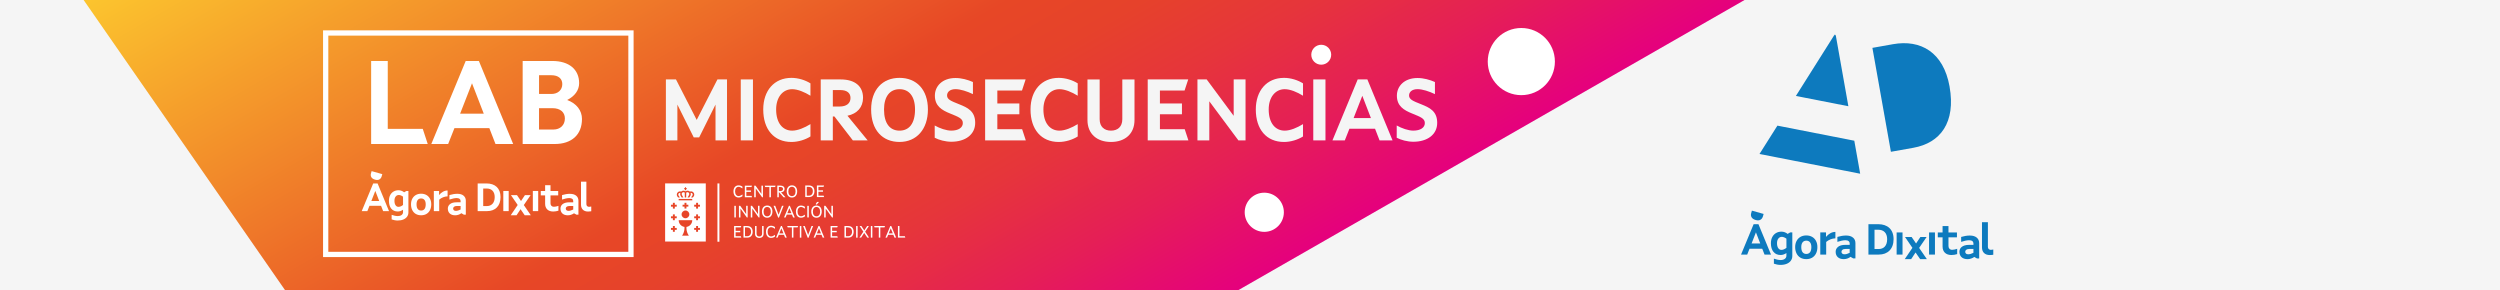 <?xml version="1.0" encoding="UTF-8"?>
<svg id="uuid-8652a432-37fb-4b77-88a8-5142d37253ee" data-name="Capa 1" xmlns="http://www.w3.org/2000/svg" xmlns:xlink="http://www.w3.org/1999/xlink" viewBox="0 0 1903 221">
  <defs>
    <linearGradient id="uuid-0739dc64-980d-435e-a003-fee9a9b9c128" data-name="Degradado sin nombre 206" x1="540.59" y1="-279.33" x2="858.4" y2="271.14" gradientUnits="userSpaceOnUse">
      <stop offset="0" stop-color="#fcc62e"/>
      <stop offset=".26" stop-color="#f28c2a"/>
      <stop offset=".56" stop-color="#e74726"/>
      <stop offset=".64" stop-color="#e6422b"/>
      <stop offset=".74" stop-color="#e6353b"/>
      <stop offset=".86" stop-color="#e51f56"/>
      <stop offset=".99" stop-color="#e5027b"/>
      <stop offset="1" stop-color="#e5007e"/>
    </linearGradient>
    <clipPath id="uuid-d9b34a73-a054-472c-8d73-8cb50e368acf">
      <rect x="506.3" y="139.61" width="30.95" height="44.22" style="fill: none; stroke-width: 0px;"/>
    </clipPath>
  </defs>
  <rect x="-1.59" y="-.99" width="1912.41" height="230.83" style="fill: #f5f5f5; stroke-width: 0px;"/>
  <rect x="1456.37" y="-.99" width="254.92" height="219.22" style="fill: #f5f5f5; stroke-width: 0px;"/>
  <polygon points="1337.31 -5.36 933.84 225.88 219.07 223.86 61.68 -2.84 1337.31 -5.36" style="fill: url(#uuid-0739dc64-980d-435e-a003-fee9a9b9c128); stroke-width: 0px;"/>
  <g>
    <path d="M287.42,139.65h-3.34l-8.73,21.05h4.28l1.6-4.03h8.84l1.57,4.03h4.48l-8.69-21.05ZM282.67,153.01l3.01-7.71,2.97,7.71h-5.98Z" style="fill: #fff; stroke-width: 0px;"/>
    <path d="M309.37,145.36l-1.74,1.02c-.58-.48-1.25-.87-1.99-1.14-.74-.28-1.5-.43-2.25-.43-1.45,0-2.73.34-3.84.99-1.11.67-1.98,1.6-2.59,2.82s-.91,2.61-.91,4.19c0,2.54.59,4.55,1.77,6,1.19,1.45,2.85,2.18,5,2.18.67,0,1.34-.12,2.03-.36.68-.24,1.33-.57,1.93-.98v1.89c0,.88-.37,1.6-1.11,2.14-.74.54-1.72.81-2.95.81-.66,0-1.42-.1-2.29-.29-.86-.19-1.63-.41-2.32-.67v3.49c.65.24,1.39.44,2.22.6.83.16,1.62.24,2.39.24,1.64,0,3.08-.26,4.31-.78,1.24-.52,2.19-1.25,2.85-2.18.67-.93.99-1.99.99-3.17v-16.36h-1.5ZM306.78,156.04c-1.2.94-2.36,1.41-3.48,1.41-.9,0-1.64-.41-2.2-1.23-.57-.83-.84-1.96-.84-3.4,0-1.34.3-2.42.91-3.2.61-.79,1.41-1.19,2.39-1.19s2.08.42,3.22,1.27v6.35Z" style="fill: #fff; stroke-width: 0px;"/>
    <path d="M327.3,151.27c-.64-1.22-1.54-2.17-2.71-2.83-1.16-.67-2.51-.99-4.03-.99s-2.86.33-4.03.99c-1.16.66-2.06,1.6-2.71,2.83-.64,1.22-.96,2.64-.96,4.27s.32,3.16.96,4.42c.65,1.27,1.54,2.23,2.69,2.9,1.16.67,2.51,1.01,4.05,1.01s2.89-.34,4.05-1.01c1.15-.67,2.05-1.63,2.69-2.9.64-1.26.96-2.74.96-4.42s-.32-3.05-.96-4.27ZM323.13,159.1c-.61.78-1.47,1.17-2.57,1.17s-1.96-.39-2.57-1.17c-.61-.78-.92-1.97-.92-3.56,0-1.46.31-2.57.92-3.34.61-.76,1.47-1.14,2.57-1.14s1.96.38,2.57,1.14c.61.77.92,1.88.92,3.34,0,1.59-.31,2.77-.92,3.56Z" style="fill: #fff; stroke-width: 0px;"/>
    <path d="M337.14,145.97c-1.13.64-2.1,1.47-2.92,2.5v-3.1h-3.98v15.34h4.09v-8.75c.84-.74,1.82-1.34,2.96-1.79,1.13-.46,2.27-.68,3.41-.71v-4.45c-1.26,0-2.45.32-3.57.97Z" style="fill: #fff; stroke-width: 0px;"/>
    <path d="M352.88,148.94c-1.13-.95-2.71-1.42-4.73-1.42-1.89,0-3.9.32-6.05.96v3.43c.96-.34,1.93-.61,2.92-.82.98-.22,1.84-.32,2.58-.32.98,0,1.73.2,2.24.6.51.4.77.96.77,1.69v.93h-3.01c-2.22,0-3.89.45-5.02,1.35-1.13.9-1.69,2.05-1.69,3.43,0,1.57.49,2.81,1.47,3.73.98.92,2.38,1.39,4.19,1.39.78,0,1.6-.14,2.43-.42s1.58-.67,2.2-1.18l1.9,1.11h1.5v-10.64c0-1.59-.57-2.85-1.71-3.81ZM350.61,159.48c-1.32.68-2.52,1.03-3.57,1.03-.68,0-1.2-.16-1.57-.48-.36-.32-.54-.75-.54-1.27,0-.56.24-1.02.72-1.4.48-.37,1.22-.56,2.22-.56h2.74v2.67Z" style="fill: #fff; stroke-width: 0px;"/>
    <path d="M370.4,139.65h-6.8v21.05h7.22c6.05,0,10.19-3.79,10.19-10.68s-4.33-10.38-10.61-10.38ZM370.7,156.85h-2.88v-13.35h2.64c3.55,0,6.11,2.1,6.11,6.52s-2.41,6.83-5.87,6.83Z" style="fill: #fff; stroke-width: 0px;"/>
    <path d="M383.12,145.36v15.34h4.09v-15.34h-4.09Z" style="fill: #fff; stroke-width: 0px;"/>
    <path d="M398.72,156.09l5.18-7.55h-4.33l-2.98,4.48-3.06-4.48h-4.61l5.14,7.49-5.33,7.85h4.45l3.05-4.63,3.18,4.63h4.66l-5.35-7.79Z" style="fill: #fff; stroke-width: 0px;"/>
    <path d="M405.59,145.36v15.34h4.09v-15.34h-4.09Z" style="fill: #fff; stroke-width: 0px;"/>
    <path d="M421.57,157.39c-1.56,0-2.53-1.09-2.53-2.58v-6.08h5.86v-3.36h-5.86v-4.4h-4.09v4.4h-3.31v3.36h3.31v6.44c0,3.46,2.16,5.84,6.14,5.84,1.35,0,2.79-.24,3.99-.63v-3.67c-1.26.43-2.58.69-3.52.69Z" style="fill: #fff; stroke-width: 0px;"/>
    <path d="M433.88,147.52c-2.02,0-4.24.42-6.05.96v3.43c1.81-.63,3.97-1.14,5.51-1.14,2.02,0,3,.88,3,2.29v.93h-3c-4.7,0-6.71,2.2-6.71,4.78,0,3.07,1.95,5.12,5.65,5.12,1.57,0,3.34-.6,4.66-1.53l1.87,1.05h1.5v-10.64c0-3.13-2.32-5.23-6.44-5.23ZM436.34,159.49c-1.29.66-2.58,1.02-3.57,1.02-1.41,0-2.11-.76-2.11-1.75,0-1.05.84-1.95,2.95-1.95h2.74v2.68Z" style="fill: #fff; stroke-width: 0px;"/>
    <path d="M448.4,157.43c-1.3,0-2.05-.85-2.05-2.05v-17.11h-4.09v17.53c0,3.07,1.83,5.23,5.38,5.23.81,0,1.74-.09,2.43-.21v-3.61c-.6.13-1.23.22-1.68.22Z" style="fill: #fff; stroke-width: 0px;"/>
    <path d="M282.7,134.93c.52.84,1.47,1.45,2.83,1.83s2.39.31,3.25-.18c.86-.49,1.45-1.29,1.77-2.42l.45-1.61-8.13-2.29-.49,1.76c-.31,1.1-.2,2.07.32,2.9Z" style="fill: #fff; stroke-width: 0px;"/>
  </g>
  <circle cx="962.37" cy="161.58" r="14.91" style="fill: #fff; stroke-width: 0px;"/>
  <circle cx="1158.03" cy="46.87" r="25.56" style="fill: #fff; stroke-width: 0px;"/>
  <g>
    <path d="M321.8,98.07h-26.64v-51.66h-12.65v63.21h43.08l-3.79-11.55Z" style="fill: #fff; stroke-width: 0px;"/>
    <path d="M364.52,46.41h-10.02l-26.19,63.21h12.82l4.79-12.1h26.55l4.7,12.1h13.45l-26.1-63.21ZM350.25,86.5l9.04-23.12,8.94,23.12h-17.97Z" style="fill: #fff; stroke-width: 0px;"/>
    <path d="M431.72,76.12c5.87-2.97,9.12-7.49,9.12-12.82,0-10.39-7.59-16.89-20.5-16.89h-22.49v63.21h24.38c12.91,0,20.77-7.04,20.77-19.05,0-6.41-4.07-11.83-11.29-14.45ZM410.32,57.25h9.3c5.51,0,8.4,2.71,8.4,6.77,0,4.61-3.52,7.5-8.22,7.5h-9.48v-14.26ZM421.33,98.6h-11.02v-16.25h10.29c5.87,0,9.39,3.06,9.39,7.85,0,5.15-3.7,8.4-8.67,8.4Z" style="fill: #fff; stroke-width: 0px;"/>
  </g>
  <rect x="247.91" y="25.11" width="232.38" height="168.57" style="fill: none; stroke: #fff; stroke-miterlimit: 10; stroke-width: 4px;"/>
  <g>
    <g style="clip-path: url(#uuid-d9b34a73-a054-472c-8d73-8cb50e368acf);">
      <path d="M506.29,183.83h30.95v-44.22h-30.95v44.22ZM520.67,143.3h.74v-.74h.74v.74h.74v.74h-.74v.74h-.74v-.74h-.74v-.74ZM515.14,174.98h-1.47v1.47h-1.47v-1.47h-1.47v-1.47h1.47v-1.47h1.47v1.47h1.47v1.47ZM515.14,166.14h-1.47v1.47h-1.47v-1.47h-1.47v-1.47h1.47v-1.47h1.47v1.47h1.47v1.47ZM515.14,157.3h-1.47v1.47h-1.47v-1.47h-1.47v-1.47h1.47v-1.47h1.47v1.47h1.47v1.47ZM522.54,172.72c-.02.26-.03.53-.03.79,0,2.19.68,4.23,1.85,5.9h-5.17c1.17-1.67,1.85-3.7,1.85-5.9,0-.27,0-.53-.03-.79-2.49-.37-4.39-2.51-4.39-5.1h10.32c0,2.59-1.91,4.73-4.39,5.1M523.98,155.82v1.47h-1.47v1.47h-1.47v-1.47h-1.47v-1.47h1.47v-1.47h1.47v1.47h1.47ZM521.77,160.24c1.63,0,2.95,1.32,2.95,2.95s-1.32,2.95-2.95,2.95-2.95-1.32-2.95-2.95,1.32-2.95,2.95-2.95M526.93,152.51h-10.32v-1.1h10.32v1.1ZM527.97,149.52l-.54.77h-1.38l.98-1.42c.17-.24.23-.56.23-.76,0-.35-.11-.64-.33-.87-.26-.27-.59-.41-.97-.41-.16,0-.28.01-.28.01h0c.08.29.13.57.13.84,0,.48-.05.88-.3,1.31l-.77,1.3h-1.34l1.09-1.85c.1-.17.18-.5.18-.76,0-.38-.12-.69-.36-.94-.28-.29-.61-.44-.97-.44-.46,0-.78.13-1,.4v3.59h-1.1v-3.59c-.22-.27-.55-.4-1.01-.4-.36,0-.69.15-.97.44-.24.25-.36.56-.36.94,0,.25.08.59.18.76l1.09,1.85h-1.34l-.77-1.3c-.25-.43-.3-.83-.3-1.31,0-.27.04-.55.13-.84h0s-.12-.01-.28-.01c-.38,0-.71.14-.97.41-.22.23-.33.52-.33.87,0,.2.06.52.23.76l.99,1.42h-1.38l-.54-.77c-.3-.42-.43-.87-.43-1.41,0-.69.24-1.27.72-1.71.48-.49,1.06-.74,1.73-.74.28,0,.59.06.91.17.03-.03.05-.05.08-.08.44-.41.99-.61,1.64-.61.56,0,1.09.17,1.56.51.47-.34,1-.51,1.56-.51.65,0,1.2.21,1.64.61.03.03.05.05.08.08.32-.11.63-.17.91-.17.67,0,1.25.25,1.73.74.48.44.72,1.02.72,1.71,0,.54-.14.98-.43,1.41M532.82,174.98h-1.47v1.47h-1.47v-1.47h-1.47v-1.47h1.47v-1.47h1.47v1.47h1.47v1.47ZM532.82,166.14h-1.47v1.47h-1.47v-1.47h-1.47v-1.47h1.47v-1.47h1.47v1.47h1.47v1.47ZM532.82,157.3h-1.47v1.47h-1.47v-1.47h-1.47v-1.47h1.47v-1.47h1.47v1.47h1.47v1.47Z" style="fill: #fff; stroke-width: 0px;"/>
    </g>
    <rect x="546.12" y="139.63" width="1.49" height="44.37" style="fill: #fff; stroke-width: 0px;"/>
    <g>
      <path d="M558.31,145.66c0-2.74,1.5-4.56,3.89-4.56,1.04,0,2.14.38,2.95.99v1.34c-.97-.73-2.05-1.23-2.95-1.23-1.54,0-2.66,1.31-2.66,3.46s1.08,3.59,2.66,3.59c.9,0,1.97-.5,2.95-1.23v1.34c-.81.6-1.91.99-2.95.99-2.45,0-3.89-1.87-3.89-4.69h0Z" style="fill: #fff; stroke-width: 0px;"/>
      <polygon points="566.97 141.31 572.4 141.31 572.04 142.39 568.12 142.39 568.12 145 571.63 145 571.63 146.07 568.12 146.07 568.12 149.07 572.09 149.07 572.45 150.15 566.97 150.15 566.97 141.31" style="fill: #fff; stroke-width: 0px;"/>
      <polygon points="574.11 141.31 575.09 141.31 579.61 147.61 579.61 141.31 580.76 141.31 580.76 150.15 580.11 150.15 575.27 143.4 575.27 150.15 574.11 150.15 574.11 141.31" style="fill: #fff; stroke-width: 0px;"/>
      <polygon points="585.65 142.39 582.45 142.39 582.09 141.31 590.36 141.31 590.01 142.39 586.81 142.39 586.81 150.15 585.65 150.15 585.65 142.39" style="fill: #fff; stroke-width: 0px;"/>
      <path d="M594.53,146.39c1.66-.09,2.71-1.04,2.71-2.56s-1.13-2.53-2.99-2.53h-2.56v8.84h1.15v-3.75h.28l3.29,3.75h1.5l-3.39-3.76ZM592.85,145.44v-3.08h1.36c1.14,0,1.84.58,1.84,1.49s-.77,1.58-1.89,1.58h-1.31Z" style="fill: #fff; stroke-width: 0px;"/>
      <path d="M602.83,141.08c-2.43,0-3.98,1.82-3.98,4.58,0,2.91,1.55,4.71,3.98,4.71s3.98-1.8,3.98-4.71c0-2.76-1.54-4.58-3.98-4.58ZM602.83,149.28c-1.68,0-2.75-1.28-2.75-3.61,0-2.17,1.08-3.48,2.75-3.48s2.75,1.31,2.75,3.48c0,2.34-1.08,3.61-2.75,3.61Z" style="fill: #fff; stroke-width: 0px;"/>
      <path d="M615.74,141.18h-2.79v8.83h2.91c2.44,0,4.09-1.61,4.09-4.48s-1.69-4.36-4.21-4.36ZM615.79,148.94h-1.7v-6.68h1.61c1.75,0,3.02,1.09,3.02,3.28s-1.22,3.4-2.93,3.4Z" style="fill: #fff; stroke-width: 0px;"/>
      <polygon points="621.82 141.18 627.25 141.18 626.89 142.26 622.97 142.26 622.97 144.87 626.48 144.87 626.48 145.95 622.97 145.95 622.97 148.94 626.94 148.94 627.3 150.02 621.82 150.02 621.82 141.18" style="fill: #fff; stroke-width: 0px;"/>
      <rect x="558.97" y="156.68" width="1.15" height="8.84" style="fill: #fff; stroke-width: 0px;"/>
      <polygon points="562.48 156.68 563.46 156.68 567.98 162.98 567.98 156.68 569.13 156.68 569.13 165.51 568.48 165.51 563.64 158.77 563.64 165.51 562.48 165.51 562.48 156.68" style="fill: #fff; stroke-width: 0px;"/>
      <polygon points="571.49 156.68 572.46 156.68 576.98 162.98 576.98 156.68 578.13 156.68 578.13 165.51 577.48 165.51 572.64 158.77 572.64 165.51 571.49 165.51 571.49 156.68" style="fill: #fff; stroke-width: 0px;"/>
      <path d="M583.98,156.45c-2.43,0-3.98,1.82-3.98,4.58,0,2.9,1.55,4.71,3.98,4.71s3.99-1.81,3.99-4.71-1.55-4.58-3.99-4.58ZM583.98,164.65c-1.68,0-2.75-1.28-2.75-3.61,0-2.17,1.08-3.48,2.75-3.48s2.76,1.31,2.76,3.48c0,2.34-1.08,3.61-2.76,3.61Z" style="fill: #fff; stroke-width: 0px;"/>
      <polygon points="588.84 156.68 590.1 156.68 592.66 163.5 595.24 156.68 596.45 156.68 592.94 165.64 592.35 165.64 588.84 156.68" style="fill: #fff; stroke-width: 0px;"/>
      <path d="M601.26,156.68h-.74l-3.72,8.83h1.22l.87-2.16h3.95l.86,2.16h1.27l-3.72-8.83ZM599.31,162.3l1.56-3.88,1.55,3.88h-3.12Z" style="fill: #fff; stroke-width: 0px;"/>
      <path d="M605.85,161.03c0-2.74,1.5-4.56,3.89-4.56,1.04,0,2.14.38,2.95.99v1.34c-.97-.73-2.05-1.23-2.95-1.23-1.54,0-2.66,1.31-2.66,3.46s1.08,3.59,2.66,3.59c.9,0,1.97-.5,2.95-1.23v1.34c-.81.6-1.91.99-2.95.99-2.45,0-3.89-1.87-3.89-4.69h0Z" style="fill: #fff; stroke-width: 0px;"/>
      <rect x="614.51" y="156.68" width="1.15" height="8.84" style="fill: #fff; stroke-width: 0px;"/>
      <path d="M621.97,153.68l-1.11,1.68.78.45,1.82-2.12h-1.49ZM621.51,156.45c-2.43,0-3.98,1.82-3.98,4.58,0,2.9,1.55,4.71,3.98,4.71s3.99-1.81,3.99-4.71-1.55-4.58-3.99-4.58ZM621.51,164.65c-1.68,0-2.75-1.28-2.75-3.61,0-2.17,1.08-3.48,2.75-3.48s2.76,1.31,2.76,3.48c0,2.34-1.08,3.61-2.76,3.61Z" style="fill: #fff; stroke-width: 0px;"/>
      <polygon points="627.36 156.68 628.34 156.68 632.86 162.98 632.86 156.68 634.01 156.68 634.01 165.51 633.36 165.51 628.52 158.77 628.52 165.51 627.36 165.51 627.36 156.68" style="fill: #fff; stroke-width: 0px;"/>
      <polygon points="558.8 172.05 564.23 172.05 563.87 173.12 559.95 173.12 559.95 175.74 563.46 175.74 563.46 176.81 559.95 176.81 559.95 179.81 563.92 179.81 564.28 180.88 558.8 180.88 558.8 172.05" style="fill: #fff; stroke-width: 0px;"/>
      <path d="M568.73,172.05h-2.79v8.83h2.92c2.43,0,4.08-1.61,4.08-4.48s-1.68-4.36-4.21-4.36ZM568.78,179.8h-1.69v-6.68h1.61c1.74,0,3.01,1.09,3.01,3.28s-1.22,3.4-2.93,3.4Z" style="fill: #fff; stroke-width: 0px;"/>
      <path d="M574.74,177.93v-5.88h1.15v5.83c0,1.37.83,2.14,2.11,2.14s2.11-.77,2.11-2.14v-5.83h1.15v5.88c0,1.98-1.27,3.19-3.27,3.19s-3.27-1.2-3.27-3.19h0Z" style="fill: #fff; stroke-width: 0px;"/>
      <path d="M583.07,176.4c0-2.74,1.5-4.56,3.89-4.56,1.04,0,2.14.38,2.95.99v1.34c-.97-.73-2.05-1.23-2.95-1.23-1.54,0-2.66,1.31-2.66,3.46s1.08,3.59,2.66,3.59c.9,0,1.97-.5,2.95-1.23v1.34c-.81.6-1.91.99-2.95.99-2.45,0-3.89-1.87-3.89-4.69h0Z" style="fill: #fff; stroke-width: 0px;"/>
      <path d="M595.18,172.05h-.74l-3.72,8.83h1.22l.87-2.16h3.95l.86,2.16h1.27l-3.72-8.83ZM593.23,177.67l1.56-3.89,1.55,3.89h-3.12Z" style="fill: #fff; stroke-width: 0px;"/>
      <polygon points="602.79 173.12 599.59 173.12 599.23 172.05 607.5 172.05 607.14 173.12 603.94 173.12 603.94 180.88 602.79 180.88 602.79 173.12" style="fill: #fff; stroke-width: 0px;"/>
      <rect x="608.83" y="172.05" width="1.15" height="8.84" style="fill: #fff; stroke-width: 0px;"/>
      <polygon points="611.34 172.05 612.6 172.05 615.16 178.87 617.75 172.05 618.95 172.05 615.44 181.01 614.85 181.01 611.34 172.05" style="fill: #fff; stroke-width: 0px;"/>
      <path d="M623.77,172.05h-.75l-3.71,8.83h1.21l.87-2.16h3.96l.86,2.16h1.26l-3.71-8.83ZM621.82,177.67l1.56-3.89,1.54,3.89h-3.11Z" style="fill: #fff; stroke-width: 0px;"/>
      <polygon points="632.25 172.05 637.67 172.05 637.32 173.12 633.4 173.12 633.4 175.74 636.91 175.74 636.91 176.81 633.4 176.81 633.4 179.81 637.37 179.81 637.73 180.88 632.25 180.88 632.25 172.05" style="fill: #fff; stroke-width: 0px;"/>
      <path d="M645.59,172.05h-2.79v8.83h2.92c2.43,0,4.08-1.61,4.08-4.48s-1.68-4.36-4.21-4.36ZM645.64,179.8h-1.69v-6.68h1.61c1.74,0,3.01,1.09,3.01,3.28s-1.22,3.4-2.93,3.4Z" style="fill: #fff; stroke-width: 0px;"/>
      <rect x="651.67" y="172.05" width="1.15" height="8.84" style="fill: #fff; stroke-width: 0px;"/>
      <polygon points="657.17 176.34 654.34 172.05 655.69 172.05 657.9 175.39 660.07 172.05 661.38 172.05 658.55 176.36 661.53 180.88 660.18 180.88 657.82 177.31 655.49 180.88 654.18 180.88 657.17 176.34" style="fill: #fff; stroke-width: 0px;"/>
      <rect x="662.89" y="172.05" width="1.15" height="8.84" style="fill: #fff; stroke-width: 0px;"/>
      <polygon points="668.94 173.12 665.74 173.12 665.38 172.05 673.65 172.05 673.29 173.12 670.09 173.12 670.09 180.88 668.94 180.88 668.94 173.12" style="fill: #fff; stroke-width: 0px;"/>
      <path d="M678.44,172.05h-.75l-3.71,8.83h1.22l.86-2.16h3.96l.86,2.16h1.26l-3.71-8.83ZM676.49,177.67l1.56-3.89,1.54,3.89h-3.11Z" style="fill: #fff; stroke-width: 0px;"/>
      <polygon points="683.51 172.05 684.66 172.05 684.66 179.81 688.76 179.81 689.12 180.88 683.51 180.88 683.51 172.05" style="fill: #fff; stroke-width: 0px;"/>
    </g>
  </g>
  <circle cx="1005.73" cy="41.66" r="7.58" style="fill: #fff; stroke-width: 0px;"/>
  <g>
    <path d="M506.86,60.46h7.69l15.78,30.82,15.78-30.82h7.29v46.4h-8.75v-27.24l-12.46,24.99h-4.11l-12.46-24.99v27.24h-8.75v-46.4Z" style="fill: #f5f5f5; stroke-width: 0px;"/>
    <path d="M563.87,60.46h9.28v46.4h-9.28v-46.4Z" style="fill: #f5f5f5; stroke-width: 0px;"/>
    <path d="M580.98,83.33c0-14.38,8.35-24.06,21.48-24.06,5.17,0,10.54,1.72,14.45,4.18v9.41c-4.51-2.78-9.68-4.97-13.92-4.97-7.03,0-12.2,5.96-12.2,15.44,0,10.27,4.97,16.11,12.2,16.11,4.24,0,9.41-2.19,13.92-4.97v9.41c-3.91,2.45-9.28,4.18-14.45,4.18-13.32,0-21.48-9.54-21.48-24.72Z" style="fill: #f5f5f5; stroke-width: 0px;"/>
    <path d="M624.73,60.46h15.11c11,0,17.1,5.17,17.1,13.99,0,7.16-4.44,12.13-11.87,13.65l15.38,18.76h-11.27l-14.05-18.23h-1.19v18.23h-9.21v-46.4ZM639.18,81.08c5.04,0,8.22-2.32,8.22-6.5,0-3.78-2.65-6.03-7.82-6.03h-5.63v12.53h5.24Z" style="fill: #f5f5f5; stroke-width: 0px;"/>
    <path d="M663.11,83.33c0-15.05,8.62-24.06,21.61-24.06s21.61,9.01,21.61,24.06-8.62,24.72-21.61,24.72-21.61-9.01-21.61-24.72ZM696.52,83.33c0-10.14-4.64-15.44-11.8-15.44s-11.8,5.3-11.8,15.44c0,10.87,4.64,16.11,11.8,16.11s11.8-5.24,11.8-16.11Z" style="fill: #f5f5f5; stroke-width: 0px;"/>
    <path d="M711.5,104.87v-9.35c3.84,2.19,8.88,3.91,12.59,3.91,5.57,0,8.82-2.32,8.82-5.77s-3.25-4.64-9.61-7.23c-6.43-2.58-11.67-5.7-11.67-13.65,0-7.29,5.77-13.39,15.71-13.39,4.64,0,9.41,1.33,13.26,3.05v9.21c-4.38-2.12-9.54-3.78-13.26-3.78-4.31,0-6.43,2.25-6.43,4.77,0,3.05,2.78,4.18,9.28,6.76,6.3,2.52,12.13,5.17,12.13,14.12s-7.56,14.38-18.1,14.38c-4.64,0-9.48-1.33-12.73-3.05Z" style="fill: #f5f5f5; stroke-width: 0px;"/>
    <path d="M749.89,60.46h30.82l-2.78,8.48h-18.76v9.81h16.77v8.22h-16.77v11.4h18.89l2.78,8.48h-30.96v-46.4Z" style="fill: #f5f5f5; stroke-width: 0px;"/>
    <path d="M784.43,83.33c0-14.38,8.35-24.06,21.48-24.06,5.17,0,10.54,1.72,14.45,4.18v9.41c-4.51-2.78-9.68-4.97-13.92-4.97-7.03,0-12.2,5.96-12.2,15.44,0,10.27,4.97,16.11,12.2,16.11,4.24,0,9.41-2.19,13.92-4.97v9.41c-3.91,2.45-9.28,4.18-14.45,4.18-13.32,0-21.48-9.54-21.48-24.72Z" style="fill: #f5f5f5; stroke-width: 0px;"/>
    <path d="M827.78,91.42v-30.95h9.28v30.29c0,5.63,3.45,8.68,8.62,8.68s8.62-3.05,8.62-8.68v-30.29h9.28v30.95c0,10.34-7.09,16.64-17.9,16.64s-17.9-6.3-17.9-16.64Z" style="fill: #f5f5f5; stroke-width: 0px;"/>
    <path d="M873.65,60.46h30.82l-2.78,8.48h-18.76v9.81h16.77v8.22h-16.77v11.4h18.89l2.78,8.48h-30.96v-46.4Z" style="fill: #f5f5f5; stroke-width: 0px;"/>
    <path d="M911.5,60.46h7.03l20.55,27.71v-27.71h9.02v46.4h-5.44l-22.14-29.76v29.76h-9.02v-46.4Z" style="fill: #f5f5f5; stroke-width: 0px;"/>
    <path d="M955.92,83.33c0-14.38,8.35-24.06,21.48-24.06,5.17,0,10.54,1.72,14.45,4.18v9.41c-4.51-2.78-9.68-4.97-13.92-4.97-7.03,0-12.2,5.96-12.2,15.44,0,10.27,4.97,16.11,12.2,16.11,4.24,0,9.41-2.19,13.92-4.97v9.41c-3.91,2.45-9.28,4.18-14.45,4.18-13.32,0-21.48-9.54-21.48-24.72Z" style="fill: #f5f5f5; stroke-width: 0px;"/>
    <path d="M999.67,60.46h9.28v46.4h-9.28v-46.4Z" style="fill: #f5f5f5; stroke-width: 0px;"/>
    <path d="M1033.48,60.46h7.36l19.16,46.4h-9.88l-3.45-8.88h-19.49l-3.51,8.88h-9.41l19.22-46.4ZM1043.55,89.89l-6.56-16.97-6.63,16.97h13.19Z" style="fill: #f5f5f5; stroke-width: 0px;"/>
    <path d="M1063.18,104.87v-9.35c3.84,2.19,8.88,3.91,12.59,3.91,5.57,0,8.82-2.32,8.82-5.77s-3.25-4.64-9.61-7.23c-6.43-2.58-11.67-5.7-11.67-13.65,0-7.29,5.77-13.39,15.71-13.39,4.64,0,9.41,1.33,13.26,3.05v9.21c-4.38-2.12-9.54-3.78-13.26-3.78-4.31,0-6.43,2.25-6.43,4.77,0,3.05,2.78,4.18,9.28,6.76,6.3,2.52,12.13,5.17,12.13,14.12s-7.56,14.38-18.1,14.38c-4.64,0-9.48-1.33-12.73-3.05Z" style="fill: #f5f5f5; stroke-width: 0px;"/>
  </g>
  <g>
    <path d="M1484,65.87c4.89,27.43-7.05,42.97-27.55,46.62l-17.09,3.05-14.09-79.11,15.67-2.79c21.03-3.75,38.41,6.04,43.07,32.23Z" style="fill: #0d7abe; stroke-width: 0px;"/>
    <polygon points="1406.98 80.87 1367.03 73.04 1396.6 26.17 1396.78 27.14 1397.29 26.3 1406.98 80.87" style="fill: #0d7abe; stroke-width: 0px;"/>
    <polygon points="1415.97 132.23 1339.32 117.21 1352.96 95.64 1411.49 107.11 1415.97 132.23" style="fill: #0d7abe; stroke-width: 0px;"/>
    <path d="M1338.53,170.64h-3.66l-9.59,23.15h4.69l1.75-4.43h9.71l1.73,4.43h4.92l-9.56-23.15ZM1333.31,185.32l3.31-8.46,3.27,8.46h-6.58Z" style="fill: #0d7abe; stroke-width: 0px;"/>
    <path d="M1362.66,176.92l-1.92,1.13c-.64-.53-1.36-.95-2.17-1.26-.82-.3-1.64-.46-2.49-.46-1.58,0-2.99.36-4.21,1.09-1.22.72-2.17,1.75-2.85,3.09-.67,1.33-1.01,2.87-1.01,4.61,0,2.8.65,5.01,1.96,6.6,1.3,1.6,3.12,2.39,5.49,2.39.72,0,1.46-.13,2.23-.4.76-.26,1.46-.62,2.12-1.09v2.09c0,.96-.41,1.75-1.22,2.34-.82.6-1.89.9-3.23.9-.73,0-1.57-.11-2.52-.32-.95-.2-1.79-.46-2.55-.74v3.84c.71.26,1.52.48,2.44.66.91.18,1.79.26,2.63.26,1.8,0,3.39-.29,4.74-.86,1.36-.56,2.39-1.37,3.12-2.39.72-1.03,1.09-2.18,1.09-3.49v-17.98h-1.66ZM1359.82,188.66c-1.32,1.03-2.59,1.55-3.83,1.55-1,0-1.8-.44-2.41-1.36-.62-.9-.92-2.15-.92-3.73,0-1.48.34-2.64,1.01-3.52.67-.86,1.55-1.31,2.63-1.31s2.28.47,3.53,1.39v6.97Z" style="fill: #0d7abe; stroke-width: 0px;"/>
    <path d="M1382.36,183.41c-.71-1.33-1.69-2.38-2.98-3.1-1.27-.73-2.75-1.09-4.43-1.09s-3.15.36-4.43,1.09c-1.27.72-2.27,1.76-2.97,3.1-.71,1.34-1.07,2.92-1.07,4.69s.36,3.47,1.07,4.86c.7,1.39,1.68,2.45,2.95,3.19,1.26.73,2.75,1.1,4.44,1.1s3.18-.37,4.45-1.1c1.26-.74,2.25-1.8,2.95-3.19.71-1.39,1.06-3,1.06-4.86s-.35-3.35-1.06-4.69ZM1377.79,192.01c-.67.86-1.62,1.3-2.83,1.3s-2.15-.43-2.82-1.3c-.67-.85-1.01-2.16-1.01-3.9,0-1.61.34-2.82,1.01-3.66s1.61-1.26,2.82-1.26,2.16.42,2.83,1.26,1.01,2.05,1.01,3.66c0,1.74-.34,3.05-1.01,3.9Z" style="fill: #0d7abe; stroke-width: 0px;"/>
    <path d="M1393.17,177.59c-1.24.7-2.3,1.61-3.21,2.74v-3.41h-4.36v16.87h4.49v-9.63c.92-.8,2.02-1.46,3.25-1.96,1.25-.5,2.5-.76,3.76-.78v-4.9c-1.39,0-2.7.36-3.94,1.07Z" style="fill: #0d7abe; stroke-width: 0px;"/>
    <path d="M1410.48,180.85c-1.25-1.04-2.99-1.57-5.21-1.57-2.08,0-4.29.36-6.65,1.06v3.77c1.07-.37,2.14-.67,3.22-.9,1.07-.24,2.02-.35,2.83-.35,1.08,0,1.91.22,2.46.66.56.43.85,1.06.85,1.85v1.02h-3.31c-2.44,0-4.29.5-5.51,1.49-1.24,1-1.86,2.24-1.86,3.77,0,1.72.54,3.09,1.62,4.09,1.08,1.02,2.62,1.52,4.6,1.52.86,0,1.75-.16,2.68-.46.92-.31,1.73-.74,2.41-1.3l2.08,1.22h1.66v-11.7c0-1.74-.62-3.13-1.86-4.18ZM1407.98,192.44c-1.46.76-2.77,1.13-3.94,1.13-.74,0-1.32-.18-1.72-.53-.4-.36-.6-.82-.6-1.39,0-.61.26-1.13.79-1.54.53-.41,1.34-.61,2.45-.61h3.01v2.94Z" style="fill: #0d7abe; stroke-width: 0px;"/>
    <path d="M1429.72,170.65h-7.47v23.13h7.94c6.64,0,11.2-4.17,11.2-11.74s-4.77-11.39-11.67-11.39ZM1430.06,189.55h-3.18v-14.67h2.92c3.89,0,6.7,2.32,6.7,7.17,0,5.09-2.64,7.5-6.43,7.5Z" style="fill: #0d7abe; stroke-width: 0px;"/>
    <path d="M1443.71,176.93v16.86h4.49v-16.86h-4.49Z" style="fill: #0d7abe; stroke-width: 0px;"/>
    <path d="M1460.84,188.71l5.69-8.3h-4.75l-3.28,4.92-3.37-4.92h-5.05l5.65,8.24-5.86,8.62h4.9l3.34-5.09,3.51,5.09h5.11l-5.88-8.56Z" style="fill: #0d7abe; stroke-width: 0px;"/>
    <path d="M1468.4,176.93v16.86h4.49v-16.86h-4.49Z" style="fill: #0d7abe; stroke-width: 0px;"/>
    <path d="M1485.95,190.15c-1.72,0-2.77-1.19-2.77-2.85v-6.67h6.45v-3.7h-6.45v-4.83h-4.49v4.83h-3.64v3.7h3.64v7.07c0,3.81,2.38,6.41,6.73,6.41,1.49,0,3.07-.26,4.39-.7v-4.02c-1.38.46-2.83.76-3.87.76Z" style="fill: #0d7abe; stroke-width: 0px;"/>
    <path d="M1499.48,179.28c-2.22,0-4.66.47-6.65,1.07v3.76c1.99-.68,4.37-1.25,6.05-1.25,2.22,0,3.3.96,3.3,2.51v1.02h-3.3c-5.15,0-7.37,2.41-7.37,5.26,0,3.37,2.15,5.62,6.22,5.62,1.72,0,3.66-.66,5.11-1.68l2.05,1.15h1.66v-11.7c0-3.43-2.55-5.75-7.07-5.75ZM1502.18,192.44c-1.42.73-2.83,1.13-3.93,1.13-1.56,0-2.32-.83-2.32-1.92,0-1.15.92-2.15,3.24-2.15h3v2.94Z" style="fill: #0d7abe; stroke-width: 0px;"/>
    <path d="M1515.44,190.18c-1.42,0-2.25-.94-2.25-2.26v-18.8h-4.5v19.27c0,3.37,2.02,5.75,5.92,5.75.9,0,1.92-.1,2.68-.23v-3.97c-.66.13-1.36.24-1.85.24Z" style="fill: #0d7abe; stroke-width: 0px;"/>
    <path d="M1333.35,165.46c.57.92,1.61,1.59,3.11,2.02s2.63.34,3.57-.2c.95-.54,1.59-1.42,1.94-2.66l.5-1.77-8.93-2.51-.54,1.93c-.34,1.21-.22,2.27.35,3.19Z" style="fill: #0d7abe; stroke-width: 0px;"/>
  </g>
</svg>